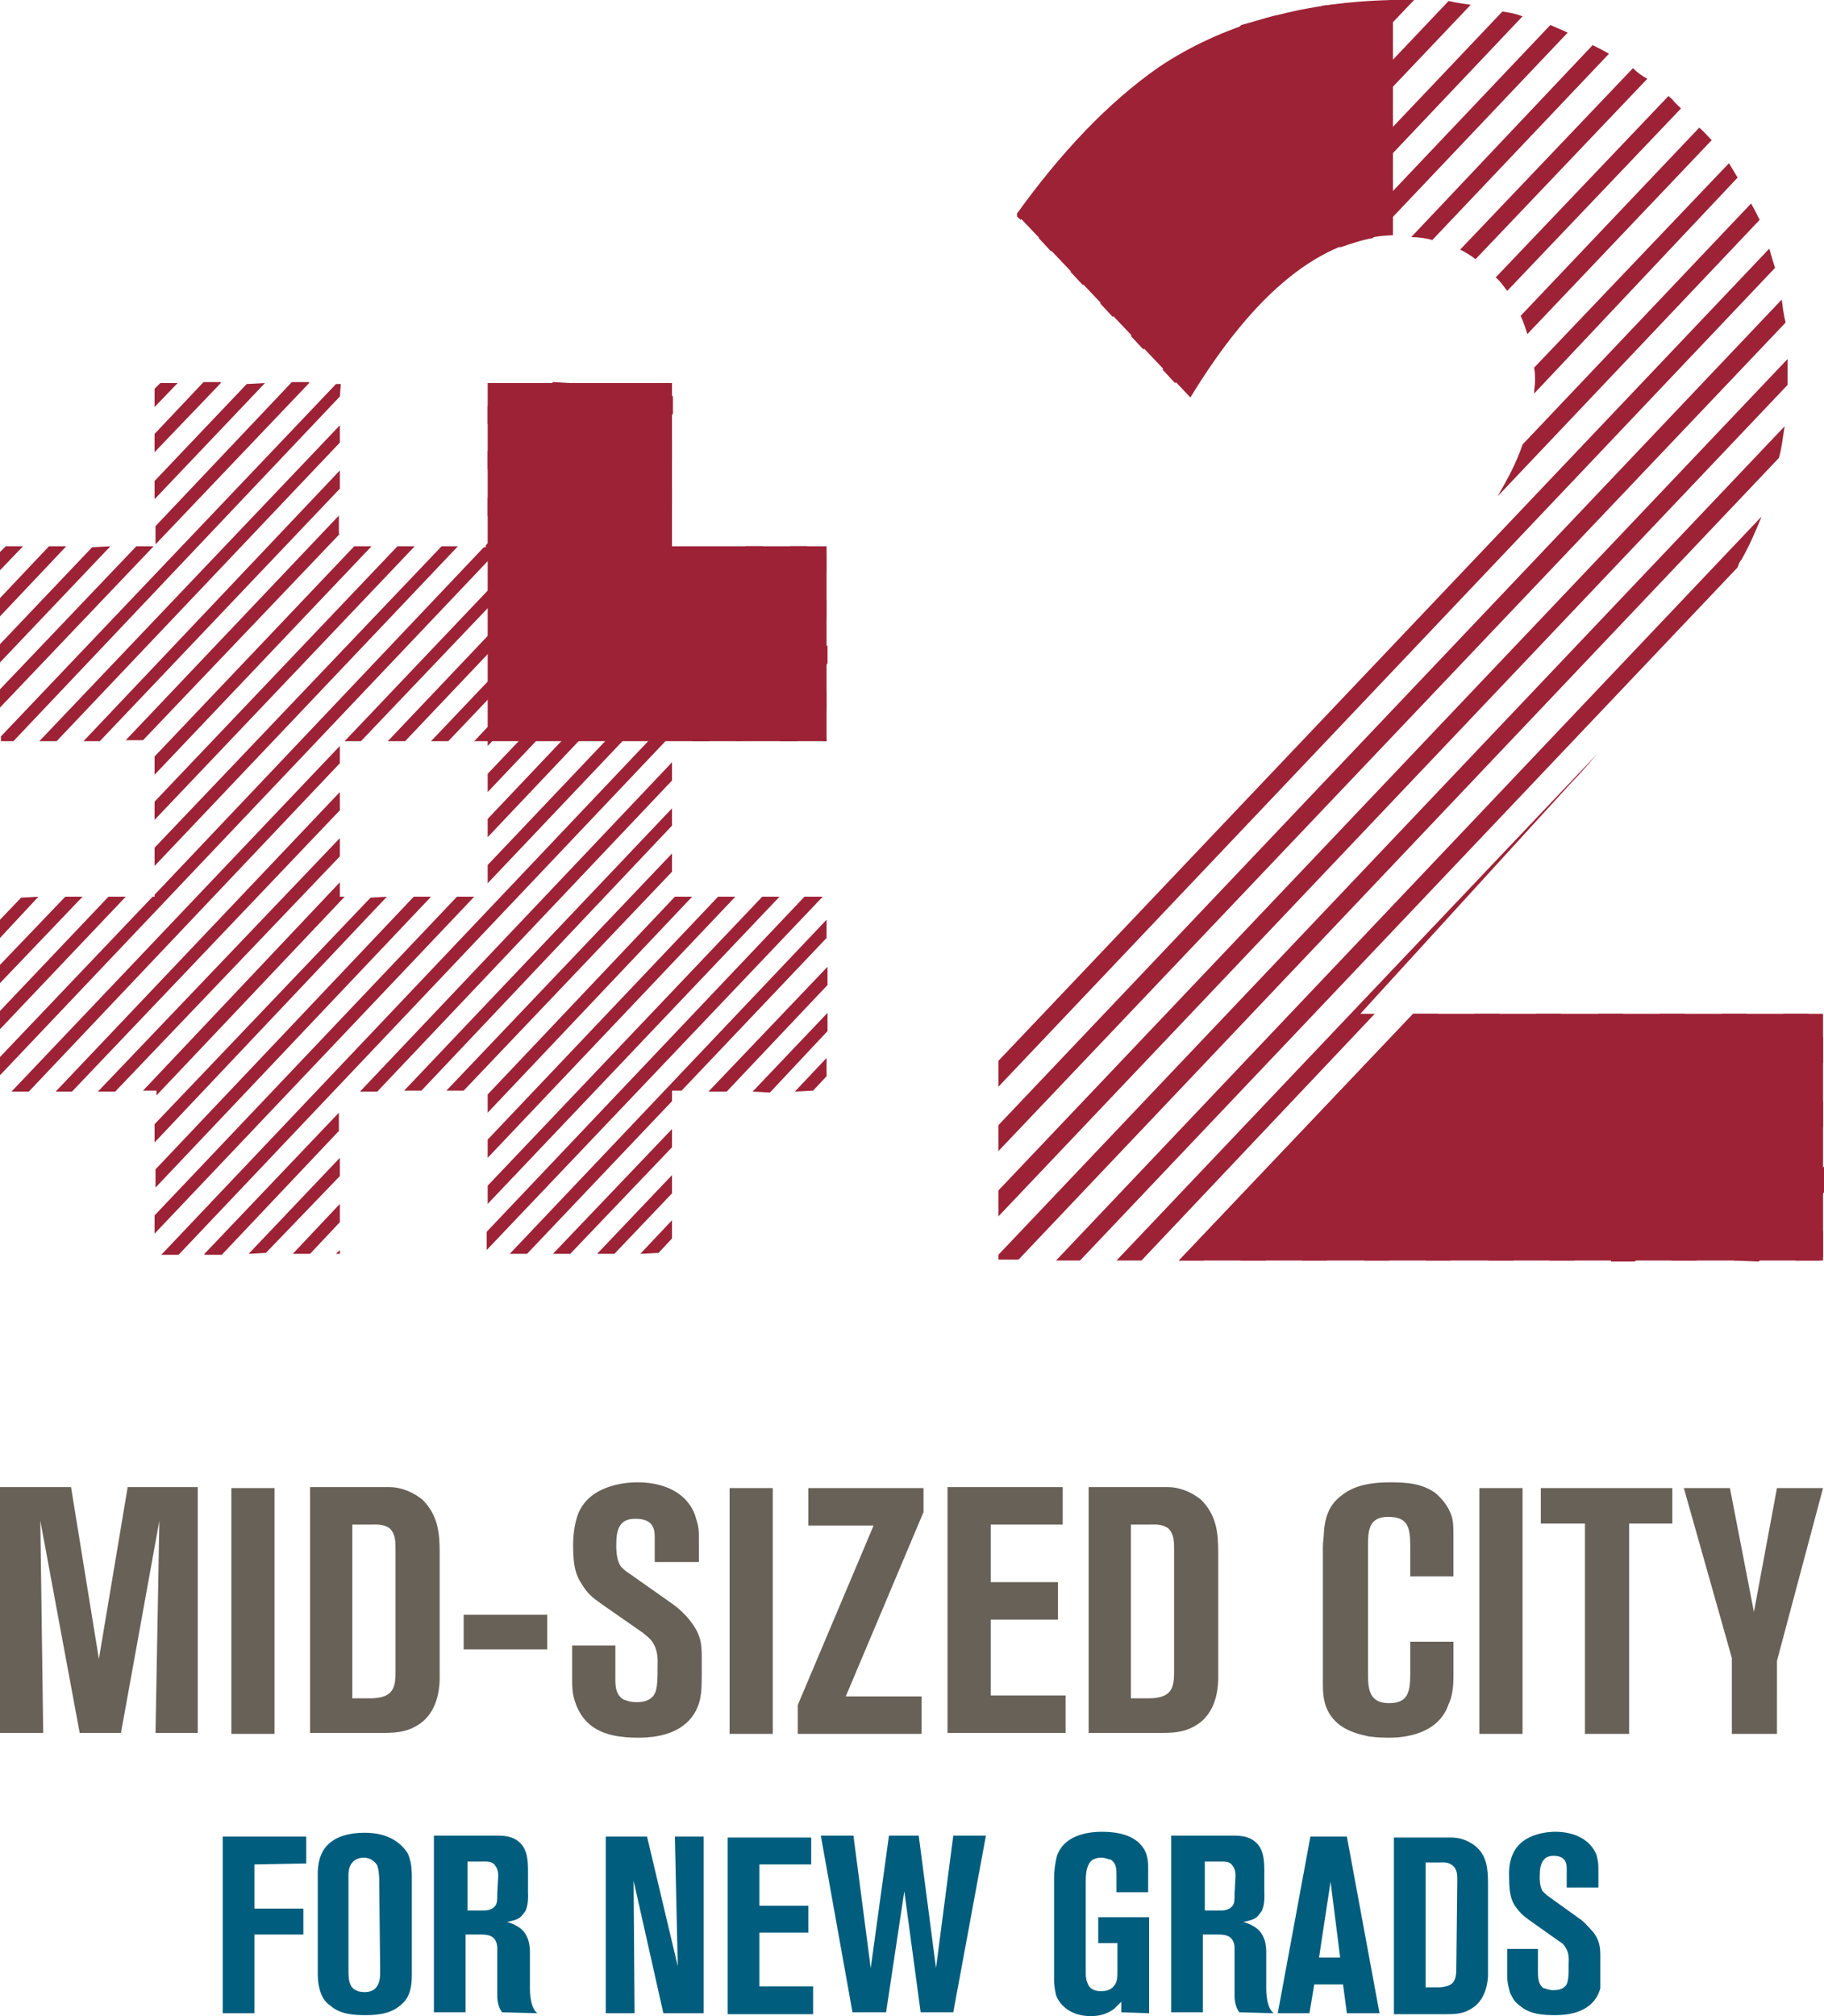 <?xml version="1.0" encoding="utf-8"?>
<!-- Generator: Adobe Illustrator 26.3.1, SVG Export Plug-In . SVG Version: 6.00 Build 0)  -->
<svg version="1.1" id="Isolation_Mode" xmlns="http://www.w3.org/2000/svg" xmlns:xlink="http://www.w3.org/1999/xlink" x="0px"
	 y="0px" viewBox="0 0 190 210" style="enable-background:new 0 0 190 210;" xml:space="preserve">
<style type="text/css">
	.st0{fill:#005D7D;}
	.st1{fill:#686158;}
	.st2{fill:#9D2235;}
</style>
<g>
	<path class="st0" d="M31.9,194.1v-2.8h-8.7v18.4h3.3v-8.2h5.1v-2.7h-5.1v-4.6L31.9,194.1L31.9,194.1z M42.9,205.7v-10.2
		c0-1.3-0.2-1.9-0.4-2.4c-0.6-1-1.9-2.2-4.5-2.2c-2,0-3.2,0.6-3.8,1.2c-1.2,1.1-1.1,3-1.1,3.3v10.3c0,0.6,0.1,1.4,0.4,2.1
		c0.1,0.2,0.3,0.7,0.9,1.1c1,0.9,2.4,1,3.7,1c1.4,0,2.8-0.2,3.8-1.2C42.7,208,42.9,206.9,42.9,205.7 M39.6,205.3
		c0,0.6,0,1.4-0.6,1.9c-0.4,0.3-0.9,0.3-1,0.3c-0.2,0-1,0-1.4-0.6c-0.3-0.5-0.3-1.1-0.3-1.7v-9.3c0-0.7-0.1-1.5,0.6-2.1
		c0.4-0.3,0.9-0.3,1-0.3c0.8,0,1.2,0.5,1.4,0.8c0.2,0.6,0.2,1.4,0.2,1.4L39.6,205.3L39.6,205.3z M56,209.7c-0.2-0.1-0.2-0.2-0.3-0.3
		c-0.5-0.7-0.5-2.1-0.5-2.2v-3.8c0-0.5,0-2.1-1.4-2.8c-0.3-0.2-0.9-0.4-1-0.4c0.9-0.2,1.2-0.3,1.5-0.6c0.2-0.2,0.3-0.4,0.4-0.5
		c0.4-0.7,0.3-1.9,0.3-2v-2c0-1.2,0-2.5-1-3.3c-0.6-0.5-1.4-0.6-2.2-0.6h-6.6v18.4h3.3v-8.1h1.6c0.9,0,1.6,0.2,1.7,1.3
		c0,0.3,0,0.6,0,0.9v4.2c0,0.7,0.2,1.2,0.3,1.4c0.1,0.1,0.1,0.2,0.2,0.3L56,209.7L56,209.7z M51.8,197.2c0,0.7,0,1-0.2,1.3
		c-0.3,0.4-0.8,0.5-1.2,0.5h-1.7v-5.1h1.7c0.4,0,0.8,0,1.1,0.3c0.2,0.3,0.4,0.5,0.4,1.2L51.8,197.2L51.8,197.2z M73.3,209.7v-18.4
		h-3l0.3,13.5l-3.2-13.5h-4.3v18.4h3L66,195.9l3.1,13.8H73.3z M84.7,209.7v-2.8h-5.6v-5.6h5.1v-2.8h-5.1v-4.3h5.4v-2.8h-8.7v18.4
		h8.9V209.7z M102.7,191.2h-3.4L97.5,205l-1.8-13.8h-3.1L90.7,205l-1.8-13.8h-3.4l3.3,18.4h3.5l1.9-12.6l1.7,12.6h3.4L102.7,191.2z
		 M119.7,209.7v-10h-5.3v2.7h2v2.9c0,0.6,0,1.2-0.4,1.6c-0.4,0.5-1.1,0.5-1.3,0.5c-1,0-1.3-0.5-1.4-0.8c-0.2-0.4-0.2-0.9-0.2-1v-9.7
		c0-1.1,0.2-1.7,0.6-2.1c0.4-0.3,0.9-0.3,1-0.3c0.5,0,0.8,0.2,1,0.2c0.6,0.4,0.6,1,0.6,1.6v1.8h3.3v-2.7c0-0.2,0-1.2-0.5-1.9
		c-0.9-1.4-2.8-1.7-4.3-1.7c-1.8,0-4,0.5-4.7,2.5c-0.2,0.8-0.3,1.6-0.3,2.4v10.5c0,0.6,0.1,1.1,0.2,1.6c0.3,0.9,1.4,2.2,3.6,2.2
		c0.4,0,1.5,0,2.5-0.8c0.2-0.2,0.3-0.3,0.7-0.7v1.1L119.7,209.7L119.7,209.7z M132.7,209.7c-0.2-0.1-0.2-0.2-0.3-0.3
		c-0.5-0.7-0.5-2.1-0.5-2.2v-3.8c0-0.5,0-2.1-1.4-2.8c-0.3-0.2-0.9-0.4-1-0.4c0.9-0.2,1.2-0.3,1.5-0.6c0.2-0.2,0.3-0.4,0.4-0.5
		c0.4-0.7,0.3-1.9,0.3-2v-2c0-1.2,0-2.5-1-3.3c-0.6-0.5-1.4-0.6-2.2-0.6H122v18.4h3.3v-8.1h1.6c0.9,0,1.6,0.2,1.7,1.3
		c0,0.3,0,0.6,0,0.9v4.2c0,0.7,0.2,1.2,0.3,1.4c0.1,0.1,0.1,0.2,0.2,0.3L132.7,209.7L132.7,209.7z M128.6,197.2c0,0.7,0,1-0.2,1.3
		c-0.3,0.4-0.8,0.5-1.2,0.5h-1.7v-5.1h1.7c0.4,0,0.8,0,1.1,0.3c0.2,0.3,0.4,0.5,0.4,1.2L128.6,197.2L128.6,197.2z M143.7,209.7
		l-3.4-18.4h-3.8l-3.4,18.4h3.3l0.5-3h3l0.4,3H143.7z M139.6,203.9h-2.2l1.2-7.9L139.6,203.9z M155,204.8v-8.6
		c0-1.5-0.1-2.9-1.3-3.9c-1-0.8-2-0.9-2.5-0.9h-6v18.4h5.3c1,0,1.9,0,2.8-0.6c0.7-0.4,1.6-1.4,1.7-3.4
		C155,205.4,155,205.1,155,204.8 M151.7,205c0,0.9-0.1,1.7-1.1,1.9c-0.3,0.1-0.6,0.1-1,0.1h-1.1v-13h1.3c0.5,0,1-0.1,1.5,0.3
		c0.5,0.4,0.5,1,0.5,1.5L151.7,205L151.7,205z M166.7,204.5c0-1.3,0.1-2.1-0.7-3.2c-0.6-0.7-1.2-1.3-1.4-1.4l-3.2-2.3
		c-0.3-0.2-0.6-0.5-0.7-0.6c-0.4-0.6-0.3-1.7-0.3-1.8c0-1.5,0.7-1.9,1.4-1.9c1.3,0,1.4,0.8,1.4,1.4v1.9h3.3v-1.9
		c0-0.9-0.1-1-0.2-1.5c-1-2.4-3.8-2.4-4.3-2.4c-0.3,0-3.4,0-4.4,2.3c-0.5,1-0.4,2.3-0.4,2.5c0,1.5,0.2,2.3,0.6,2.9
		c0.5,0.7,0.8,1,1.5,1.5l3.1,2.2c0.2,0.1,0.5,0.3,0.7,0.7c0.4,0.6,0.3,1.4,0.3,1.7c0,1.3,0,2.1-0.5,2.4c-0.2,0.2-0.6,0.3-1.1,0.3
		s-0.8-0.2-1-0.2c-0.6-0.4-0.6-1.2-0.6-1.9V203H157v2.7c0,1,0.2,1.4,0.3,1.9c0.2,0.3,0.3,0.8,1,1.3c1,0.9,2.4,1,3.7,1
		c3,0,4.3-1.3,4.7-2.8C166.7,206.5,166.7,206,166.7,204.5"/>
	<path class="st1" d="M20.6,180.5v-25.6h-7.3l-3,17.9l-2.9-17.9H0v25.6h4.5l-0.3-22.1l4.1,22.1h4.3l4-22.1l-0.4,22.1H20.6z
		 M28.6,155h-4.5v25.6h4.5V155z M45.8,173.7v-12c0-2.1-0.2-3.9-1.8-5.5c-1.4-1.1-2.7-1.3-3.4-1.3h-8.3v25.6h7.3c1.4,0,2.6,0,3.9-0.8
		c1-0.6,2.2-1.9,2.3-4.7C45.8,174.6,45.8,174.2,45.8,173.7 M41.2,174.1c0,1.3-0.1,2.4-1.6,2.7c-0.4,0.1-0.9,0.1-1.3,0.1h-1.6v-18.1
		h1.8c0.7,0,1.4-0.1,2.1,0.4c0.6,0.6,0.6,1.4,0.6,2.2V174.1z M57,168.2h-8.7v3.6H57V168.2z M73.1,173.5c0-1.8,0.1-2.9-1-4.4
		c-0.7-1-1.7-1.8-2-2l-4.4-3.1c-0.5-0.3-0.8-0.6-1-0.8c-0.6-0.8-0.5-2.3-0.5-2.5c0-2.2,1-2.5,2-2.5c1.8,0,2,1,2,1.9v2.6h4.6V160
		c0-1.2-0.2-1.4-0.4-2.2c-1.3-3.4-5.3-3.4-6-3.4c-0.5,0-4.7,0-6.1,3.1c-0.6,1.4-0.6,3.1-0.6,3.5c0,2.2,0.3,3.1,0.9,4
		c0.6,1,1.1,1.4,2.1,2.1l4.3,3c0.2,0.2,0.7,0.5,1,1c0.6,0.9,0.5,2,0.5,2.3c0,1.8,0,2.9-0.6,3.4c-0.3,0.3-0.8,0.5-1.6,0.5
		c-0.7,0-1.1-0.2-1.4-0.3c-0.9-0.6-0.8-1.7-0.8-2.6v-3h-4.5v3.7c0,1.4,0.2,1.9,0.5,2.7c0.2,0.4,0.5,1.1,1.3,1.8
		c1.4,1.2,3.4,1.4,5.1,1.4c4.2,0,5.9-1.9,6.4-3.9C73.1,176.2,73.1,175.4,73.1,173.5 M80.5,155H76v25.6h4.5V155z M96.2,157.5V155h-12
		v3.9H91l-7.9,18.7v3H96v-3.9h-7.9L96.2,157.5z M111,180.5v-3.9h-7.8v-7.9h7v-3.9h-7v-6h7.5v-3.9h-12v25.6L111,180.5L111,180.5z
		 M126.9,173.7v-12c0-2.1-0.2-3.9-1.8-5.5c-1.4-1.1-2.7-1.3-3.4-1.3h-8.3v25.6h7.3c1.4,0,2.6,0,3.9-0.8c1-0.6,2.2-1.9,2.3-4.7
		C126.9,174.6,126.9,174.2,126.9,173.7 M122.3,174.1c0,1.3-0.1,2.4-1.6,2.7c-0.4,0.1-0.9,0.1-1.3,0.1h-1.6v-18.1h1.8
		c0.7,0,1.4-0.1,2.1,0.4c0.6,0.6,0.6,1.4,0.6,2.2V174.1z M151.4,174.6V171h-4.5v3.3c0,1.9-0.2,3.1-2.2,3.1c-1.9,0-2.2-1.2-2.2-2.9
		v-13.7c0-1.7,0.3-2.8,2.1-2.8c2,0,2.3,1,2.3,3v3.2h4.5v-3.9c0-1.5,0-2.1-0.4-2.9c-0.3-0.7-0.9-1.4-1.5-1.9c-1.4-1-3-1.1-4.7-1.1
		c-2.7,0-4.1,0.6-5.1,1.4c-1.3,1-1.7,2.3-1.8,3.9c0,0.4-0.1,0.9-0.1,1.4V175c0,1,0,1.8,0.3,2.7c0.7,1.9,2.3,2.7,4.2,3.1
		c0.3,0.1,1.3,0.2,2.3,0.2c0.6,0,5.1,0.1,6.3-3.5C151.3,176.7,151.4,175.6,151.4,174.6 M158.6,155h-4.5v25.6h4.5V155z M174.2,158.7
		V155h-13.7v3.7h4.6v21.9h4.6v-21.9H174.2z M189.9,155h-4.8l-2.4,12.9l-2.5-12.9h-4.8l5,17.7v7.9h4.7V173L189.9,155z"/>
</g>
<path class="st2" d="M85.7,77.2l0.4-0.4v0.4H85.7z M82.8,113.7l3.3-3.5v1.9l-1.4,1.5L82.8,113.7L82.8,113.7z M81.2,77.2l4.9-5.2v1.9
	L83,77.2H81.2z M78.4,113.7l7.8-8.2v1.9l-6,6.4L78.4,113.7L78.4,113.7z M76.7,77.2l9.5-10v1.9l-7.7,8L76.7,77.2L76.7,77.2z
	 M73.8,113.7l12.4-13v1.9l-10.5,11.1H73.8L73.8,113.7z M73.9,77.2h-1.8l14-14.7v1.9L73.9,77.2L73.9,77.2z M66.7,130.6l3.3-3.5v1.9
	l-1.4,1.5L66.7,130.6L66.7,130.6z M64,130.6h-1.8l7.8-8.2v1.9L64,130.6L64,130.6z M59.4,130.6h-1.8l12.4-13v1.9L59.4,130.6
	L59.4,130.6z M54.9,130.6h-1.8l33-34.8v1.9L71,113.6h-1v1.1L54.9,130.6z M74.8,93.4h1.8l-25.8,27.2v-1.9L74.8,93.4L74.8,93.4z
	 M79.4,93.4h1.8l-30.4,32v-1.9L79.4,93.4L79.4,93.4z M85.7,93.4l-35,36.8v-1.9l33.1-34.9H85.7L85.7,93.4z M70.3,93.4h1.8l-21.3,22.5
	V114L70.3,93.4L70.3,93.4z M50.8,80.6L73.2,57H75L50.8,82.5V80.6z M50.8,85.3l26.9-28.4h1.8L50.8,87.2V85.3L50.8,85.3z M50.8,90.1
	l31.5-33.2h1.8L50.8,92V90.1z M54.8,39.9l-4,4.3v-1.9L53,40L54.8,39.9L54.8,39.9z M59.4,39.9l-8.6,9V47l6.8-7.2L59.4,39.9L59.4,39.9
	z M63.8,39.9l-13,13.9v-1.9L62.1,40L63.8,39.9L63.8,39.9z M49.4,77.2l20.5-21.7V57h0.5L50.8,77.7v-0.5H49.4z M70,88.9v1.9
	l-21.7,22.8h-1.8L70,88.9L70,88.9z M44.9,77.2L70,50.8v1.9L46.7,77.2H44.9z M70,84.2V86l-26.1,27.6h-1.8L70,84.2L70,84.2z
	 M42.2,77.2h-1.8L70,46v1.9L42.2,77.2L42.2,77.2z M70,81.3l-30.7,32.4h-1.8L70,79.4V81.3z M35.9,77.2l34.2-36v1.9L37.6,77.2H35.9
	L35.9,77.2z M35,130.6l0.4-0.4v0.4H35z M30.5,130.6l4.9-5.2v1.9l-3.1,3.3H30.5z M25.9,130.6l9.5-10v1.9l-7.7,8L25.9,130.6
	L25.9,130.6z M21.3,130.6l14-14.7v1.9l-12.2,12.9h-1.8V130.6z M86.1,57.6v1.9l-67.5,71.2h-1.8L86.1,57.6L86.1,57.6z M40.3,93.4
	L16.1,119v-1.9l22.5-23.6L40.3,93.4L40.3,93.4z M44.9,93.4l-28.7,30.3v-1.9l26.9-28.4L44.9,93.4L44.9,93.4z M47.6,93.4h1.8
	l-33.3,35.1v-1.9L47.6,93.4L47.6,93.4z M43.2,56.9L16.1,85.4v-1.9l25.3-26.6H43.2z M47.7,56.9L16.1,90.2v-1.9L46,56.9H47.7z
	 M18.5,39.9l-2.4,2.5v-1.9l0.6-0.6H18.5L18.5,39.9z M23,39.9l-6.9,7.2v-1.9l5.1-5.4H23V39.9z M27.6,39.9L16.1,52v-1.9L25.7,40
	L27.6,39.9L27.6,39.9z M32.2,39.9l-16,16.8v-1.9l14.2-15h1.8V39.9z M38.7,56.9L16.1,80.7v-1.9l20.8-21.9
	C36.9,56.9,38.7,56.9,38.7,56.9z M35.4,93.4h0.5l-19.6,20.7v-0.5h-1.4l20.5-21.7V93.4z M35.4,55.6L14.9,77.1h-1.8l22.2-23.4v1.9
	H35.4z M35.4,87.3v1.9L12,113.7h-1.8L35.4,87.3L35.4,87.3z M35.4,49v1.9l-25,26.3H8.7L35.4,49L35.4,49z M35.4,84.4L7.5,113.7H5.8
	l29.6-31.2V84.4L35.4,84.4z M35.4,46.1L5.9,77.2H4.1l31.3-32.9C35.4,44.3,35.4,46.1,35.4,46.1z M35.4,79.5L3,113.7H1.2l34.2-36V79.5
	z M4,93.4l-4,4.3v-1.9l2.2-2.3L4,93.4L4,93.4z M6.8,93.4h1.8l-8.6,9v-1.9L6.8,93.4L6.8,93.4z M11.3,93.4h1.8L0,107.2v-1.9L11.3,93.4
	L11.3,93.4z M2.4,56.9L0,59.4v-1.9l0.6-0.6H2.4L2.4,56.9z M6.9,56.9L0,64.2v-1.9l5.1-5.4C5.1,56.9,6.9,56.9,6.9,56.9z M11.5,56.9
	L0,69v-1.9L9.6,57L11.5,56.9L11.5,56.9z M14.2,56.9H16L0,73.7v-1.9L14.2,56.9L14.2,56.9z M35.4,41.3l-34,35.9H0.1v-0.5L35,40h0.5
	L35.4,41.3L35.4,41.3z M68.4,39.9L0,112v-1.9l15.9-16.7h0.2v-0.2L50.4,57h0.2v-0.2l15.9-16.7L68.4,39.9L68.4,39.9z"/>
<g>
	<path class="st2" d="M189.5,131.3H187l2.9-3.1v2.7L189.5,131.3L189.5,131.3z M180.6,131.3l9.4-9.8v2.7l-6.8,7.2L180.6,131.3
		L180.6,131.3z M176.7,131.3h-2.6l15.8-16.6v2.7L176.7,131.3L176.7,131.3z M167.8,131.3l22.1-23.3v2.7l-19.6,20.7h-2.5V131.3z
		 M161.4,131.3l24.4-25.7h2.6L164,131.3H161.4z M181,18.5L159.8,41c0-0.4,0.1-0.9,0.1-1.3c0-0.5,0-0.9-0.1-1.4L180.1,17
		C180.4,17.5,180.7,18,181,18.5 M178.3,14.6l-19.2,20.2c-0.2-0.6-0.4-1.3-0.7-1.9L177,13.3C177.5,13.7,177.9,14.2,178.3,14.6
		 M183.3,22.9L156,51.7c1.1-1.9,2-3.6,2.6-5.4l23.8-25.1C182.7,21.7,183,22.3,183.3,22.9 M175.1,11.3l-18.1,19
		c-0.4-0.5-0.7-1-1.2-1.4l18-18.9c0.2,0.2,0.4,0.3,0.6,0.6C174.6,10.8,174.8,11,175.1,11.3 M155,131.3l24.4-25.7h2.6l-24.4,25.7H155
		z M171.6,8.2L153.7,27c-0.5-0.4-1-0.7-1.6-1l18-18.9C170.5,7.5,171,7.9,171.6,8.2 M148.5,131.3l24.4-25.7h2.6l-24.4,25.7H148.5z
		 M167.6,5.6L149.2,25c-0.7-0.2-1.4-0.3-2.2-0.3l18.9-20C166.5,5,167.1,5.3,167.6,5.6 M142.1,131.3l24.4-25.7h2.6l-24.4,25.7H142.1z
		 M163.3,3.4L143,24.8c-1.2,0.2-2.3,0.6-3.5,1l22-23.2C162.1,2.9,162.7,3.1,163.3,3.4 M135.6,131.3l24.4-25.7h2.6l-24.4,25.7H135.6z
		 M129.2,131.3l24.4-25.7h2.6l-24.4,25.7H129.2z M122.8,131.3l24.4-25.7h2.6l-24.4,25.7H122.8z M158.6,1.7l-36.2,38.2l-1.3-1.4
		l35.4-37.3C157.2,1.3,157.8,1.4,158.6,1.7 M153.2,0.5l-34.1,35.9l-1.3-1.4l33.1-34.9C151.7,0.3,152.5,0.4,153.2,0.5 M118.9,131.3
		h-2.6l50.2-52.9c-0.9,1-1.8,2.1-2.8,3.1l-22,24.1h1.5L118.9,131.3L118.9,131.3z M147.3,0l-31.4,33l-1.3-1.4L144.7,0
		c0.6,0,1.3,0,1.9,0C146.9,0,147,0,147.3,0 M140.6,0.3l-27.8,29.4l-1.3-1.4l26.2-27.7C138.7,0.5,139.6,0.4,140.6,0.3 M112.5,131.3
		H110l73.5-77.5c-0.6,1.5-1.3,3.1-2.1,4.5c-0.2,0.2-0.3,0.5-0.4,0.8L112.5,131.3L112.5,131.3z M132.9,1.6l-23.4,24.6l-1.3-1.4
		l21.1-22.2C130.5,2.3,131.7,1.9,132.9,1.6 M106.3,22.9l-0.4-0.4c4.6-6.4,9.5-11.6,14.8-15.3c0.5-0.3,1-0.6,1.5-1L106.3,22.9z
		 M185.3,47.7l-79.2,83.5H104v-0.5l81.9-86.3C185.7,45.6,185.6,46.7,185.3,47.7 M186.2,39.3c0,0.2,0,0.5,0,0.8L104,126.7V124
		l82.2-86.6C186.2,38,186.2,38.6,186.2,39.3 M186,33.6l-82,86.3v-2.7l81.6-86C185.7,32,185.8,32.8,186,33.6 M184.9,27.9L104,113.2
		v-2.7l80.3-84.6C184.5,26.6,184.7,27.3,184.9,27.9"/>
</g>
<polygon class="st2" points="50.8,39.9 70,39.9 70,56.9 86.1,56.9 86.1,77.2 50.8,77.2 50.8,77.2 "/>
<path class="st2" d="M189.9,131.3h-67.1l24.4-25.7h42.7V131.3L189.9,131.3z M145.1,0v24.5c-7.4,0.2-14.4,5.9-21.1,16.9l-18.1-19.1
	c4.6-6.4,9.5-11.6,14.8-15.3C127.1,2.7,135.3,0.2,145.1,0"/>
</svg>
